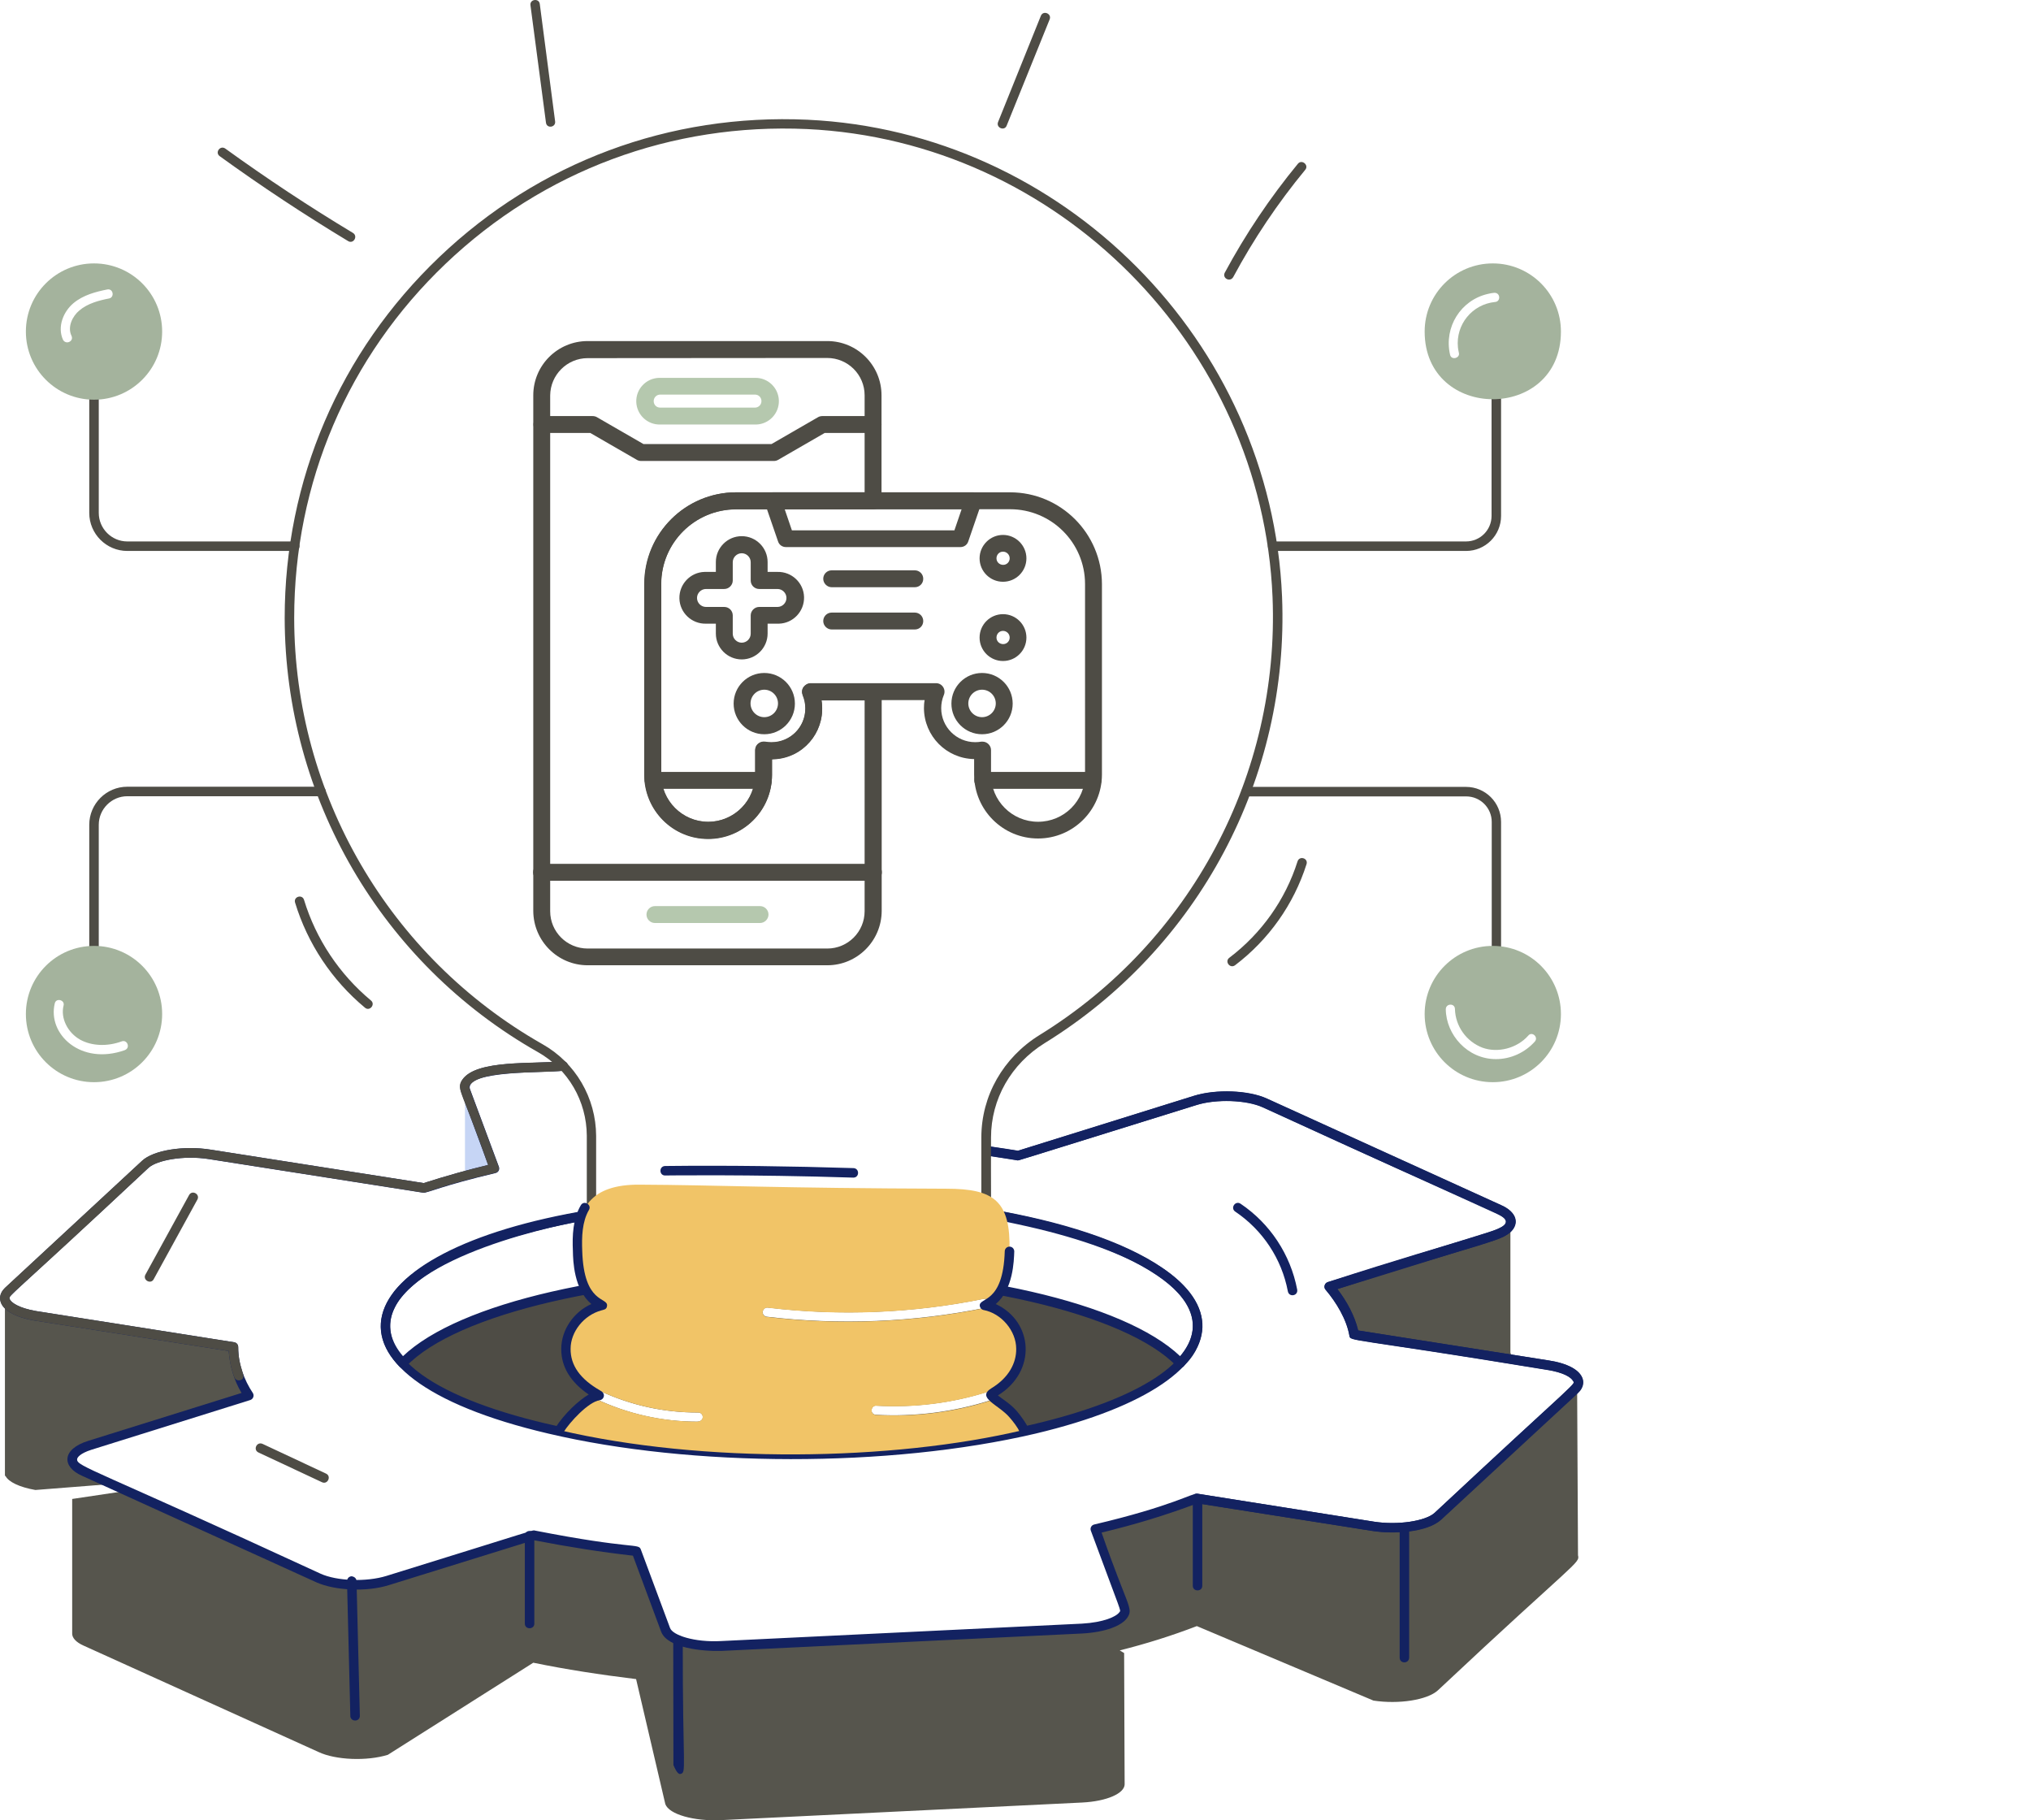 <svg xmlns="http://www.w3.org/2000/svg" xmlns:xlink="http://www.w3.org/1999/xlink" id="Layer_1" x="0px" y="0px" viewBox="0 0 1153.6 1033.8" style="enable-background:new 0 0 1153.6 1033.8;" xml:space="preserve"><style type="text/css">	.st0{fill:#4E4C45;}	.st1{fill:#56554D;}	.st2{fill:#C6D5F5;}	.st3{fill:#132261;}	.st4{fill:#A4B39D;}	.st5{fill:#F1C467;}	.st6{clip-path:url(#SVGID_00000182520427214614453110000009049017287167441540_);}	.st7{fill:#B5C8AE;}	.st8{clip-path:url(#SVGID_00000061435655931200501200000008658095205751554727_);}	.st9{clip-path:url(#SVGID_00000163777194203581752570000014265715777500357793_);}</style><g id="Layer_2_00000171688483833602927830000011337914821124034711_">	<g id="Layer_1-2">		<path class="st0" d="M832.7,312.9H722.8c-3.5,0-3.5-5.4,0-5.4h109.9c8,0,14.5-6.5,14.5-14.5V191.3c0-3.6,5.4-3.6,5.4,0V293   C852.6,304,843.7,312.9,832.7,312.9z"></path>		<path class="st0" d="M847.3,568.3V466.8c0-8-6.5-14.5-14.5-14.5H707.8c-3.5,0-3.5-5.4,0-5.4h124.9c11,0,19.9,8.9,19.9,19.9v101.5   C852.6,571.9,847.3,571.9,847.3,568.3z"></path>		<path class="st0" d="M50.7,568.3v-99.9c0-11.9,9.7-21.6,21.6-21.6h110c3.6,0,3.6,5.4,0,5.4h-110c-8.9,0-16.2,7.3-16.2,16.2v99.9   C56.1,571.9,50.7,571.9,50.7,568.3z"></path>		<path class="st0" d="M167.4,312.9H72.3c-11.9,0-21.6-9.7-21.6-21.6v-100c0-3.6,5.4-3.6,5.4,0v100c0,8.9,7.3,16.2,16.2,16.2h95.2   C171,307.5,171,312.9,167.4,312.9z"></path>		<path class="st1" d="M63.4,842.8l-43.3,3.4c-9.1-1.6-15.3-4.6-17-8H2.8V738c0.5,3.9,7,7.6,17.3,9.3L132.6,765   c0,10.4,3.8,20.1,8.7,27.6l-90.4,28.2c-11.7,3.7-13.4,10.4-3.3,14.8L63.4,842.8z"></path>		<path class="st2" d="M280.8,663.6c-5.7,1.3-11.3,2.7-16.7,4.2c-0.2-0.4-0.2-0.9,0-1.3c-0.2-0.2-0.2-0.2,0-0.3v-47.9   C264.1,619.5,265,621,280.8,663.6z"></path>		<path class="st1" d="M755,730.7c88.8-28.7,100.3-28.5,102.9-35.4v72.9c0.5,1.1,0.5,2.3,0,3.3v0.2c0,0.1-0.1,0.2-0.2,0.3l-88.5-14   C767.4,748.3,761.4,738.2,755,730.7z"></path>		<path class="st1" d="M896.3,883.3c1.2,4.6-1.4,3.3-79.6,76.7c-6,5.5-22.3,8-36.6,5.8l-100.3-42.3c-14.3,5.5-29,10.1-43.8,13.8   c0.8,0.5,1.6,1,2.5,1.5c0,1.1,0.3,79.5,0.3,74.5c0,5.2-10.1,9.7-24.1,10.4l-205.2,10c-15.5,0.7-29.5-3.3-31.6-9.1l-16.6-71   c-20.5-2.5-39.9-5.5-58.4-9.3l-82.6,52.3c-11.9,3.7-29.7,3-39.4-1.6L47.5,934.6c-4.5-2-6.5-4.5-6.5-6.8v-76.5l30.8-4.6l109,49.5   c9.9,4.5,27.5,5.2,39.4,1.5l82.7-25.7c18.6,3.6,38.1,6.8,58.4,9.1l16.6,44.6c2.2,5.8,16.1,9.9,31.6,9.1l205.1-9.9   c15.5-0.8,26.2-6,24-11.8l-16.6-44.6c19.6-4.5,38.8-10.3,57.6-17.4L780,866.9c14.4,2.2,30.7-0.3,36.6-5.7   c82.8-76.9,78.3-72,79.2-73.9L896.3,883.3z"></path>		<path class="st3" d="M795,941.4v-74c0-3.5,5.4-3.5,5.4,0v74C800.3,945,795,945,795,941.4z"></path>		<path class="st3" d="M382.5,1002.4l-0.1-70.9c0-3.5,5.4-3.6,5.4,0c-0.1,74.7,2.4,75.2-1.5,76   C384.7,1007.7,382.9,1003.4,382.5,1002.4z"></path>		<path class="st3" d="M298.1,922.1v-50c0-3.5,5.4-3.5,5.4,0v50C303.5,925.6,298.1,925.6,298.1,922.1z"></path>		<path class="st3" d="M199,974.9l-1.9-76.9c0-1.5,1.1-2.7,2.6-2.8c1.5,0.2,2.7,1.1,2.8,2.6l1.9,76.9c-0.1,1.5-1.4,2.6-2.9,2.4   C200.2,977.1,199.2,976.1,199,974.9z"></path>		<path class="st3" d="M375.5,926.6l-16-43.1c-17.8-2-36.3-4.9-56.4-8.8L221,900.2c-12.6,4-30.7,3.2-41.4-1.6L46.5,838.1   c-11.3-5-11.7-15,3.6-19.8l87.1-27.2c-4.3-7.2-6.7-15.4-7.3-23.8L19.7,750C8,748,0.9,743.7,0.2,738.3c-0.3-1.6-0.1-4.2,2.7-6.9   l77.9-72.2c6.5-6,23.6-8.7,38.8-6.3l121.1,19c12.4-4,26-7.8,36.6-10.3c-15.6-42.4-15.8-41.9-15.8-43.3c-0.4-1.9,0.2-3.9,1.4-5.4   c8.3-11.2,39.7-8.4,57-10.2c1.5,0,2.7,1.2,2.7,2.7c0,1.4-1.1,2.6-2.5,2.7c-11.5,1.2-54.8-0.2-53.3,10l16.6,44.6   c0.5,1.4-0.2,2.9-1.6,3.4c-0.1,0-0.2,0.1-0.3,0.1c-30.4,7.2-38.8,11.4-41,11.2l-121.8-19.1C104,656,89,659,84.4,663.2   C2.9,739.1,5.1,735.7,5.4,737.4c0.3,1.9,4.6,5.4,15.1,7.2L133,762.3c1.3,0.2,2.3,1.3,2.3,2.7c0,9.6,3.4,18.8,8.3,26.1   c0.8,1.3,0.4,2.9-0.8,3.7c-0.2,0.1-0.4,0.2-0.6,0.3l-90.4,28.3c-6.2,2-8,4.3-8,5.4c-0.2,4.1,9.4,5.4,138.2,64.9   c9.4,4.3,26.2,4.8,37.5,1.3c88.1-27.3,82.8-26,84.1-25.8c56.1,11,59.1,7.1,60.4,10.8l16.6,44.6c1.5,4.1,13.8,8.2,28.9,7.4   l205.1-9.9c12.1-0.7,19.5-3.9,21.3-6.6c0.8-1.3,1.7,2.5-16.3-46.2c-0.5-1.4,0.2-2.9,1.6-3.4c0.1,0,0.2-0.1,0.3-0.1   c44.3-10.4,55.9-18,58.6-17.5l100.3,15.9c13.5,2.1,29.2-0.3,34.4-5c84.1-78,79.8-73.1,78.7-74.8c-1.1-2.2-5.6-5-14.9-6.4   c-113.7-18.7-111.5-15.9-112.2-19.5c-1.6-9.2-7.4-18.8-13.5-26c-1-1.1-0.8-2.8,0.3-3.8c0.3-0.2,0.6-0.4,0.9-0.5l93.3-29   c8.5-2.6,11.1-6.2,2.9-9.8l-133.1-60.5c-9.2-4.2-26.4-4.8-37.6-1.3c-107.9,33.5-100.9,31.6-101.8,31.4c-4.8-0.8-10.3-1.6-18.1-2.8   c-1.5-0.3-2.4-1.7-2.1-3.2c0.3-1.4,1.5-2.3,2.9-2.1c9.8,1.5,13.8,2,17.6,2.7l100-31.2c12.5-3.9,31.1-3.2,41.5,1.6l133,60.5   c9.8,4.3,8.4,10.2,7.7,11.8c-3.4,9-18.2,8.9-100.8,35.8c5.3,6.9,9.8,15.1,11.8,23.5l108.1,17c9.8,1.5,16.5,4.7,18.8,9.1   c1.3,2.1,1.2,4.7-0.1,6.8c-1.3,2.7,0,0.2-79.7,74.5c-6.6,6-23.3,8.8-38.9,6.4L680,853.8c-17.7,6.7-35.9,12.2-54.3,16.6   c14.6,42.1,18.2,42.8,14.7,48.2c-3.2,4.9-13,8.4-25.6,9.1l-205.1,9.9C399.4,937.9,379,936.1,375.5,926.6z"></path>		<path class="st0" d="M568.4,732.9c-34.8-6.6-75.5-10.4-118.9-10.4c-42.6,0-82.6,3.6-116.9,10.1c-49.4,9.1-87.1,23.9-103.9,41.6   c31.7,33.3,120.1,46.4,167,49.7c35.1,2.7,70.4,2.8,105.5,0.2c46.9-3.4,136.7-16.2,169.1-49.9C653.7,756.7,616.9,742.1,568.4,732.9   z M395.9,807.4c-19.8,0-39.4-4.4-57.4-12.9c-1.2-0.6-1.8-2.1-1.2-3.4c0.1-0.1,0.1-0.2,0.2-0.3c0.7-1,2.1-1.4,3.2-0.9   c17.5,8.2,36.6,12.4,55.9,12.3C399.9,802.2,400.5,807.4,395.9,807.4z M435.5,747.8c-1.4-0.2-2.5-1.5-2.3-2.9   c0.2-1.4,1.5-2.5,2.9-2.3l0,0c40.9,4.9,82.3,3.2,122.7-5c1.4-0.3,2.7,0.6,3,2c0,0.1,0,0.2,0.1,0.3c0.1,1.3-0.8,2.5-2.1,2.8   C518.9,751,476.9,752.7,435.5,747.8z M497.5,803.5c-3.7-0.3-2.9-5.5,0.2-5.2c21.4,1.2,42.9-1.4,63.3-7.9c3.2-1.3,4.7,4,1.5,4.9   C541.6,801.9,519.6,804.7,497.5,803.5z"></path>		<path class="st3" d="M311.6,814.2C169.3,781,193.8,710.2,335.2,687.1c84.8-15.2,179.8-11,244.1,3c135.8,29.1,137.7,93.5,8.8,124.1   C504.9,833.7,392.6,833.3,311.6,814.2z M336.1,692.4c-33.9,5.5-114.5,26.3-114.5,60.7c0,58.1,217.3,90.6,365.3,55.8   c123.9-29.3,120.5-85.9-8.8-113.6C513.9,681.1,417.6,677.8,336.1,692.4L336.1,692.4z"></path>		<path class="st3" d="M228.8,776.9c-0.7,0-1.4-0.3-1.9-0.8c-21.6-22.3-3.5-41.3-3.2-42.4c54.3-67.8,346.2-75.5,436.6-13.6   c11.5,7.8,22.6,18.9,22.6,32.9c0,8.1-4.1,16.3-9.1,21.3c-0.3,0.4-0.6,0.7-0.9,1l-0.5,0.6c-1,1.1-2.6,1.3-3.8,0.3   c-0.1-0.1-0.2-0.1-0.2-0.2c-28.6-29.9-118.6-50.9-218.9-50.9s-190.3,21-218.8,50.9C230.2,776.5,229.5,776.8,228.8,776.9   L228.8,776.9z M227.9,736.9c-1.5,1.8-2.8,3.9-3.8,6c-4.9,9.9-2.1,19.3,4.8,27.3c31.8-30.3,119.6-50.5,220.7-50.5   s188.8,20.2,220.7,50.5c14.6-17.4,5.6-33.2-13-45.8C567.1,662.8,279.3,672.7,227.9,736.9z"></path>		<path class="st3" d="M779.6,869.5l-100.3-15.9c-1.5-0.3-2.4-1.7-2.1-3.2c0.3-1.4,1.6-2.3,3-2.1l100.3,15.9   c13.5,2.1,29.2-0.3,34.4-5c77.7-73,79.6-72.1,78.9-74.5s-5.7-5.3-15.1-6.8c-113.7-18.7-111.5-15.9-112.2-19.5   c-1.6-9.2-7.4-18.8-13.5-26c-1-1.1-0.8-2.8,0.3-3.8c0.3-0.2,0.6-0.4,0.9-0.5c81.1-26.3,101-28.8,101.3-34.3   c0.3-4.2-9.4-5.4-138.2-65c-9.2-4.2-26.4-4.8-37.6-1.3c-107.9,33.5-100.9,31.6-101.8,31.4c-4.8-0.8-10.3-1.6-18.1-2.8   c-1.5-0.3-2.4-1.7-2.1-3.2c0.3-1.4,1.5-2.3,2.9-2.1c9.8,1.5,13.8,2,17.6,2.7l100-31.2c12.5-3.9,31.1-3.2,41.5,1.6l133,60.5   c11.4,5,11.7,15.2-3.5,19.9l-89.5,27.8c5.3,6.9,9.8,15.1,11.8,23.5l108.1,17c10.8,1.6,17.9,5.5,19.4,10.5c0.5,1.6,0.8,4.8-2.6,8   l-77.8,72C810.4,870.5,791.5,871.3,779.6,869.5z"></path>		<path class="st0" d="M133.1,782.2c-1.8-4.8-2.9-9.8-3.1-14.9L19.7,750c-10.8-1.9-17.9-5.7-19.4-10.7c-0.5-1.6-0.8-4.7,2.5-7.9   l77.9-72.2c6.5-6,23.6-8.7,38.8-6.3l121.1,19c11.9-3.8,24.2-7.3,36.6-10.3c-14.6-42.2-18.3-42.8-14.7-48.3   c7.8-11.8,40.7-8.9,57.3-10.6c1.5,0,2.7,1.2,2.7,2.7c0,1.4-1.1,2.6-2.5,2.7c-15,1.6-47.3-0.5-53.1,8.2c-0.9,1.3-1.8-2.8,16.3,46.3   c0.5,1.4-0.2,2.9-1.6,3.4c-0.1,0-0.2,0.1-0.3,0.1c-31.9,7.4-38.8,11.5-41,11.2l-121.8-19.1C104,656,89,659,84.4,663.2   c-77.7,73-79.6,72.1-78.9,74.5c0.7,2.2,5.7,5.3,15.2,6.9L133,762.3c1.3,0.2,2.3,1.3,2.3,2.7c0,13.3,5.7,17.1,1.3,18.8   C135.2,784.3,133.6,783.6,133.1,782.2C133.1,782.2,133.1,782.2,133.1,782.2z"></path>		<path class="st3" d="M677.5,900.6V854c0-3.5,5.4-3.6,5.4,0v46.6C682.9,904.1,677.5,904.1,677.5,900.6z"></path>		<path class="st0" d="M82.6,723.9l24.8-45.2c1.7-3.1,6.4-0.5,4.7,2.6l-24.8,45.2C85.7,729.6,80.9,727,82.6,723.9z"></path>		<path class="st0" d="M182.9,841.8l-36.1-16.9c-3.2-1.5-1-6.3,2.3-4.9l36.1,16.9C188.4,838.4,186.1,843.3,182.9,841.8z"></path>		<path class="st3" d="M731.5,733.4c-3.5-18.5-14.3-34.8-29.9-45.3c-2.9-2,0-6.4,3-4.5c16.8,11.3,28.4,28.9,32.2,48.8   C737.4,736,732.2,736.9,731.5,733.4z"></path>		<path class="st0" d="M498.6,703.6c-58.6,0-140-4.2-162.8-5.4c-1.4-0.1-2.5-1.3-2.5-2.7v-50.5c-0.1-19.7-10.6-37.8-27.8-47.5   C216.7,547.2,161.9,453.1,161.7,351c0-78.2,31.2-151,87.8-205s130.8-81.6,209.2-78c145.1,6.8,263.5,125.8,269.5,270.9l0,0   c4.2,102.7-47.4,199.6-134.8,253.5c-19.1,11.8-30.5,31.8-30.5,53.6c-0.2,53,0.8,50.4-1.3,52.4   C557.4,702.3,531.6,703.6,498.6,703.6z M338.6,693c80.4,4.3,207.5,8.4,218.8,1.8V646c0-23.7,12.4-45.4,33.1-58.2   c85.8-52.9,136.4-148,132.3-248.7l0,0C716.9,196.7,600.8,80,458.4,73.3c-76.9-3.5-149.8,23.6-205.3,76.5S167.1,274.2,167.1,351   c0.1,100.1,53.9,192.5,141,242c18.8,10.6,30.4,30.5,30.5,52.1L338.6,693z"></path>		<path class="st4" d="M847.9,149.6c-21.4,0-38.7,17.3-38.7,38.7c0,51.2,77.4,51.3,77.4,0C886.6,166.9,869.3,149.6,847.9,149.6   C847.9,149.6,847.9,149.6,847.9,149.6z M849.2,171.5c-13,1.3-22.4,12.8-21.1,25.8c0.1,1,0.3,1.9,0.5,2.9c1,3.2-4.4,4.7-5,1.1   c-3.5-15.5,6.1-30.9,21.6-34.4c1.2-0.3,2.3-0.5,3.5-0.6C852.3,166.1,852.5,171.3,849.2,171.5z"></path>		<path class="st4" d="M847.9,537.2c-21.4,0-38.7,17.3-38.7,38.7s17.3,38.7,38.7,38.7s38.7-17.3,38.7-38.7l0,0   C886.6,554.5,869.3,537.2,847.9,537.2z M871.8,591.5c-5.6,6.3-13.7,10-22.1,10c-16.2,0-28.3-13.8-28.5-28.3c0-3.4,5.2-3.6,5.2-0.1   c0.3,9.8,6.5,18.4,15.6,21.9c8.8,3.2,19.7,0.3,26-6.8C870.1,585.5,874,589,871.8,591.5z"></path>		<path class="st4" d="M53.4,149.6c-21.4,0-38.7,17.3-38.7,38.7S32,227,53.4,227s38.7-17.3,38.7-38.7l0,0   C92.1,166.9,74.8,149.6,53.4,149.6z M62,169.5c-5.7,1.1-12.2,2.8-16.9,6.8c-4,3.3-6.9,9.4-4.5,14.4c1.5,3.1-3.1,5.3-4.8,2.3   c-3.4-7.5,0.3-16.1,5.9-20.8s12.8-6.5,19.2-7.8C64.3,163.7,65.2,168.8,62,169.5z"></path>		<path class="st4" d="M53.4,537.2c-21.4,0-38.7,17.3-38.7,38.7c0,21.4,17.3,38.7,38.7,38.7s38.7-17.3,38.7-38.7   S74.8,537.2,53.4,537.2C53.4,537.2,53.4,537.2,53.4,537.2z M70.9,596.4c-25,8.9-44-9.1-39.8-26.5c0.7-3.4,5.9-2,5,1.2   c-1.8,7.1,2.3,15.4,9.5,19.4c6.4,3.5,15.2,4,23.6,0.9C72.3,590.3,74.2,595.1,70.9,596.4z"></path>		<path class="st3" d="M484.7,668.8L484.7,668.8c-59.1-1.9-108-1.2-106.9-1.2c-3.5,0-3.6-5.3,0-5.4c35.6-0.4,71.7,0.1,107,1.2   C488.3,663.6,488.2,668.8,484.7,668.8z"></path>		<path class="st0" d="M197.7,136.9c-24.9-15-49.4-31.2-72.9-48.2c-2.9-2.1,0.3-6.4,3.2-4.3c23.4,16.9,47.7,33,72.5,47.9   C203.5,134.2,200.7,138.8,197.7,136.9z"></path>		<path class="st0" d="M310.1,69.6L301.3,3c-0.5-3.5,4.9-4.2,5.3-0.7l8.7,66.6C315.8,72.4,310.5,73.2,310.1,69.6z"></path>		<path class="st0" d="M566.9,69.3L591.2,9c1.3-3.3,6.3-1.3,5,2l-24.4,60.3C570.6,74.6,565.6,72.6,566.9,69.3z"></path>		<path class="st0" d="M695.7,154.8c11.8-21.9,25.7-42.6,41.5-61.8c2.2-2.7,6.4,0.7,4.2,3.4c-15.6,18.9-29.3,39.3-40.9,60.9   C698.7,160.5,694,158,695.7,154.8z"></path>		<path class="st5" d="M581.5,812.1c-74.7,17.8-182.3,19.2-263.8,0.1c3.9-6.2,13.1-16,19.7-18.7c0.2,0.4,0.6,0.8,1,1   c18,8.4,37.6,12.8,57.4,12.9c4.5,0,4.1-5.2,0.7-5.2c-19.3,0.1-38.4-4.2-55.9-12.3c-1.2-0.5-2.5-0.1-3.2,0.9   c-8.8-5.5-16.1-13.4-16-24.7s9-22.4,20.7-24.7c-11.3-4.8-13.8-18.7-14.1-30.9c-1.2-24.4,7.5-38,35.6-37.7c42.1,0.2,78.8,2,174,2.3   c27.1,0,36.5,7,35.8,35.4c-0.3,10.5-2.2,23.6-11.5,29.5c-0.1-0.1-0.1-0.2-0.1-0.3c-0.3-1.4-1.6-2.3-3-2   c-40.4,8.2-81.8,9.9-122.7,5c-1.4-0.2-2.7,0.9-2.9,2.3c-0.2,1.4,0.9,2.7,2.3,2.9c41.5,4.9,83.4,3.2,124.3-5.1   c0.5-0.1,1-0.4,1.3-0.8c8.8,1.8,18.8,12.4,18.8,24.2c0.1,8.7-4.8,17.1-12,22.4c-1.8,1.3-3.2,2.1-4,2.7c-0.6-0.9-1.8-1.2-2.8-0.8   c-20.5,6.5-41.9,9.1-63.3,7.9c-3.1-0.3-4,4.9-0.2,5.2c22,1.2,44.1-1.5,65.1-8.2c0.7-0.2,1.3-0.7,1.6-1.5   c9.1,6.1,12.9,10.6,16.4,16.4C581,810.8,581.3,811.4,581.5,812.1z"></path>		<path class="st3" d="M316.4,814.5c-1.3-0.8-1.6-2.4-0.9-3.7c4.9-7.8,13.5-15.8,18.9-18.8c-10.4-7.1-15.7-15.8-15.6-26   c0-10.7,7.1-21,17.1-25.4c-9.9-8.3-10.4-24.3-10.5-30.1c-0.4-8.9,0-18.3,4.5-26c1.8-3.1,6.4-0.3,4.6,2.7   c-3.9,6.7-4.1,15.4-3.8,23.1c0.9,30.6,14.7,26.2,14.1,31.3c-0.2,2.3-2.1,2.2-3.2,2.6c-10,2.7-17.5,12.2-17.5,21.8   c-0.1,9.4,5.4,17.2,16.8,23.7l0.1,0.1c3.3,1.6,2.1,5.1-0.3,5.4c-6.5,0.9-17.2,12.6-20.7,18.3C319.2,814.7,317.7,815.1,316.4,814.5   z"></path>		<path class="st3" d="M579,813c-0.7-2-3.7-5.9-5.4-7.8c-6.2-7.5-19.5-11.3-10.3-16.9c9.7-5.9,14-14.3,13.9-22.2   c0-10.4-8.5-20.2-18.5-22.1c-1.2-0.2-2-1.2-2.2-2.3c-0.6-5.2,13.3-0.7,14.2-31.2c0.1-1.5,1.4-2.6,2.9-2.5c1.4,0.1,2.4,1.2,2.5,2.6   c-0.2,5.7-0.6,21.6-10.5,30c21.3,9.9,23.5,38.2,1.2,51.9c2.4,2,7.2,4.7,11,9.2c2.1,2.5,5.5,7.2,6.3,9.5c0.5,1.4-0.3,2.9-1.7,3.4   S579.5,814.4,579,813L579,813z"></path>		<path class="st0" d="M698.3,543.9c18.2-13.8,31.8-32.9,38.7-54.7c1.1-3.4,6.2-1.8,5.1,1.6c-7.3,22.9-21.5,42.9-40.6,57.4   C698.6,550.3,695.4,546,698.3,543.9z"></path>		<path class="st0" d="M207.3,572.3c-18.8-15.6-32.6-36.4-39.7-59.7c-1-3.4,4.1-4.9,5.1-1.5c6.8,22.3,20.1,42.2,38,57.1   C213.4,570.4,210,574.6,207.3,572.3z"></path>		<g>			<defs>				<rect id="SVGID_1_" x="302.9" y="193.2" width="198.6" height="355.2"></rect>			</defs>			<clipPath id="SVGID_00000057130875753269409930000012819882107241442239_">				<use xlink:href="#SVGID_1_" style="overflow:visible;"></use>			</clipPath>			<g style="clip-path:url(#SVGID_00000057130875753269409930000012819882107241442239_);">				<path class="st0" d="M469.9,548.2H333.8c-17,0-30.8-13.8-30.9-30.8V224.5c0-17,13.8-30.8,30.9-30.8h136.1     c17,0,30.8,13.8,30.8,30.8v60c0,2.6-2.1,4.8-4.8,4.8h-77.8c-23.5,0-42.6,19-42.6,42.5v108.2c0,14.7,11.9,26.7,26.6,26.8     c13.7,0,25.2-10.3,26.6-24c0.1-0.9,0.2-1.8,0.2-2.7v-14c0-1.4,0.6-2.8,1.8-3.7c1.1-0.9,2.5-1.2,3.9-1c1.2,0.2,2.3,0.3,3.5,0.3     c10.7,0,19.3-8.6,19.3-19.3c0-2.6-0.5-5.1-1.5-7.5c-0.6-1.5-0.5-3.2,0.4-4.5c0.9-1.3,2.4-2.2,4-2.2H496c2.6,0,4.8,2.1,4.8,4.8     v124.4C500.7,534.4,486.9,548.2,469.9,548.2z M333.8,203.4c-11.7,0-21.2,9.5-21.3,21.2v292.9c0,11.7,9.5,21.2,21.3,21.2h136.1     c11.7,0,21.2-9.5,21.2-21.2V397.8h-24.5c2.6,15.7-7.9,30.5-23.6,33.1c-1.5,0.2-3,0.4-4.5,0.4v8.9c0,1.3-0.1,2.5-0.2,3.8     c-2.1,19.9-19.9,34.4-39.9,32.3c-18.4-1.9-32.4-17.5-32.5-36V331.7c0-28.8,23.4-52.1,52.2-52.1h73v-55.1     c0-11.7-9.5-21.2-21.3-21.2L333.8,203.4L333.8,203.4z"></path>			</g>		</g>		<path class="st0" d="M495.9,500.2H307.8c-2.6,0.1-4.9-1.9-5-4.6c-0.1-2.6,1.9-4.9,4.6-5c0.1,0,0.3,0,0.4,0h188.1   c2.6-0.1,4.9,1.9,5,4.6c0.1,2.6-1.9,4.9-4.6,5C496.2,500.2,496.1,500.2,495.9,500.2z"></path>		<path class="st0" d="M439.5,261.8h-75.3c-0.8,0-1.7-0.2-2.4-0.6l-26.5-15.3h-27.5c-2.6,0-4.8-2.1-4.8-4.8c0-2.6,2.1-4.8,4.8-4.8   h28.8c0.8,0,1.7,0.2,2.4,0.6l26.5,15.3h72.7l26.5-15.3c0.7-0.4,1.6-0.6,2.4-0.6h28.8c2.6,0,4.8,2.1,4.8,4.8c0,2.6-2.1,4.8-4.8,4.8   h-27.5l-26.5,15.3C441.2,261.6,440.4,261.8,439.5,261.8z"></path>		<path class="st7" d="M428.8,241.1H375c-7.3,0.2-13.4-5.6-13.6-12.9c-0.2-7.3,5.6-13.4,12.9-13.6c0.2,0,0.5,0,0.7,0h53.8   c7.3-0.2,13.4,5.6,13.6,12.9c0.2,7.3-5.6,13.4-12.9,13.6C429.3,241.1,429,241.1,428.8,241.1L428.8,241.1z M375,224.1   c-2,0-3.7,1.6-3.7,3.7s1.6,3.7,3.7,3.7c0,0,0,0,0,0h53.8c2,0,3.7-1.6,3.7-3.7s-1.6-3.7-3.7-3.7c0,0,0,0,0,0H375z"></path>		<path class="st7" d="M431.7,524.2H372c-2.6,0-4.8-2.1-4.8-4.8c0-2.6,2.1-4.8,4.8-4.8h59.7c2.6,0,4.8,2.1,4.8,4.8   C436.5,522,434.3,524.2,431.7,524.2L431.7,524.2L431.7,524.2z"></path>		<path class="st0" d="M421.3,374.5c-8.1,0-14.7-6.6-14.7-14.7v-5.6H401c-8.1,0.2-14.9-6.2-15.1-14.3c-0.2-8.1,6.2-14.9,14.3-15.1   c0.3,0,0.5,0,0.8,0h5.6v-5.6c0-8.1,6.6-14.7,14.7-14.7c8.1,0,14.7,6.6,14.7,14.7v5.6h5.6c8.1-0.2,14.9,6.2,15.1,14.3   c0.2,8.1-6.2,14.9-14.3,15.1c-0.3,0-0.5,0-0.8,0H436v5.6C436,367.9,429.4,374.5,421.3,374.5z M401,334.5c-2.8,0-5.1,2.3-5.1,5.1   c0,2.8,2.3,5.1,5.1,5.1h10.4c2.6,0,4.8,2.1,4.8,4.8v10.4c0,2.8,2.3,5.1,5.1,5.1c2.8,0,5.1-2.3,5.1-5.1v-10.4   c0-2.6,2.2-4.8,4.8-4.8h10.4c2.8,0,5.1-2.3,5.1-5.1c0-2.8-2.3-5.1-5.1-5.1l0,0h-10.4c-2.6,0-4.8-2.1-4.8-4.8v-10.4   c0-2.8-2.3-5.1-5.1-5.1c-2.8,0-5.1,2.3-5.1,5.1v10.4c0,2.6-2.2,4.8-4.8,4.8H401z"></path>		<path class="st0" d="M569.7,330.4c-7.4,0-13.3-6-13.3-13.3s6-13.3,13.3-13.3s13.3,6,13.3,13.3v0   C583,324.4,577.1,330.4,569.7,330.4z M569.7,313.3c-2.1,0-3.7,1.7-3.7,3.8c0,2.1,1.7,3.7,3.8,3.7c2.1,0,3.7-1.7,3.7-3.7   C573.5,315,571.8,313.3,569.7,313.3C569.7,313.3,569.7,313.3,569.7,313.3L569.7,313.3z"></path>		<path class="st0" d="M569.7,375.4c-7.4,0-13.3-6-13.3-13.3c0-7.4,6-13.3,13.3-13.3c7.4,0,13.3,6,13.3,13.3   C583,369.4,577.1,375.4,569.7,375.4z M569.7,358.3c-2.1,0-3.7,1.7-3.7,3.8c0,2.1,1.7,3.7,3.8,3.7c2.1,0,3.7-1.7,3.7-3.7   C573.5,360,571.8,358.3,569.7,358.3C569.7,358.3,569.7,358.3,569.7,358.3z"></path>		<g>			<defs>				<rect id="SVGID_00000170985867168318535060000013166594846204375952_" x="366" y="278.5" width="259.9" height="198.6"></rect>			</defs>			<clipPath id="SVGID_00000094602946025577920030000006157259230209455033_">				<use xlink:href="#SVGID_00000170985867168318535060000013166594846204375952_" style="overflow:visible;"></use>			</clipPath>			<g style="clip-path:url(#SVGID_00000094602946025577920030000006157259230209455033_);">				<path class="st0" d="M589.6,476.2c-20,0-36.2-16.2-36.3-36.2v-8.9c-15.8-0.3-28.4-13.1-28.5-28.9c0-1.6,0.1-3.1,0.4-4.6h-58.6     c2.6,15.7-7.9,30.5-23.6,33.1c-1.5,0.2-3,0.4-4.5,0.4v8.9c0,20-16.2,36.3-36.3,36.3S366.1,460,366.1,440V331.7     c0-28.8,23.4-52.1,52.2-52.1h155.4c28.8,0,52.1,23.3,52.2,52.1V440C625.8,460,609.6,476.2,589.6,476.2z M558.1,421.2     c2.6,0,4.8,2.2,4.8,4.8v14c0,14.7,11.9,26.7,26.7,26.7s26.7-11.9,26.7-26.7V331.7c0-23.5-19.1-42.5-42.6-42.5H418.2     c-23.5,0-42.6,19-42.6,42.5V440c0,14.7,12,26.7,26.7,26.7c14.7,0,26.7-12,26.7-26.7v-14.1c0-1.4,0.6-2.8,1.8-3.7     c1.1-0.9,2.5-1.2,3.9-1c1.2,0.2,2.3,0.3,3.5,0.3c10.7,0,19.3-8.6,19.3-19.3c0-2.6-0.5-5.1-1.5-7.5c-0.6-1.5-0.5-3.2,0.4-4.5     c0.9-1.3,2.4-2.2,4-2.2h71.3c1.6,0,3.1,0.8,4,2.2c0.9,1.4,1,3.1,0.4,4.5c-1,2.4-1.5,4.9-1.5,7.5c0,10.7,8.7,19.3,19.3,19.3     c1.2,0,2.4-0.1,3.5-0.3L558.1,421.2z"></path>			</g>		</g>		<g>			<defs>				<rect id="SVGID_00000029011640558526952460000012852520639792186247_" x="366" y="437.4" width="259.9" height="11.7"></rect>			</defs>			<clipPath id="SVGID_00000148628866902460730790000000298696861999689652_">				<use xlink:href="#SVGID_00000029011640558526952460000012852520639792186247_" style="overflow:visible;"></use>			</clipPath>			<g style="clip-path:url(#SVGID_00000148628866902460730790000000298696861999689652_);">				<path class="st0" d="M620.8,448h-62.6c-2.6,0-4.8-2.1-4.8-4.8s2.1-4.8,4.8-4.8c0,0,0,0,0,0h62.6c2.6,0,4.8,2.2,4.8,4.8     C625.6,445.9,623.5,448,620.8,448L620.8,448z M433.6,448H371c-2.6,0-4.8-2.1-4.8-4.8c0-2.6,2.1-4.8,4.8-4.8c0,0,0,0,0,0h62.6     c2.6,0,4.8,2.2,4.8,4.8C438.4,445.9,436.2,448,433.6,448L433.6,448z"></path>			</g>		</g>		<path class="st0" d="M545.5,310.7h-99.1c-2.1,0-3.9-1.3-4.5-3.3l-7.4-21.5c-0.5-1.5-0.2-3.1,0.6-4.3c0.9-1.3,2.4-2,3.9-2h113.9   c1.6,0,3,0.7,3.9,2c0.9,1.3,1.1,2.9,0.6,4.3l-7.4,21.5C549.4,309.4,547.6,310.7,545.5,310.7z M449.8,301.2h92.3l4.1-12H445.7   L449.8,301.2z"></path>		<path class="st0" d="M519.6,333.5h-47.2c-2.6,0-4.8-2.2-4.8-4.8c0-2.6,2.1-4.8,4.8-4.8h47.2c2.6,0,4.8,2.1,4.8,4.8   S522.3,333.5,519.6,333.5C519.6,333.5,519.6,333.5,519.6,333.5L519.6,333.5z"></path>		<path class="st0" d="M519.6,357.5h-47.2c-2.6,0-4.8-2.2-4.8-4.8c0-2.6,2.1-4.8,4.8-4.8h47.2c2.6,0,4.8,2.1,4.8,4.8   S522.3,357.5,519.6,357.5C519.6,357.5,519.6,357.5,519.6,357.5L519.6,357.5z"></path>		<path class="st0" d="M434.1,417c-9.6,0-17.4-7.8-17.4-17.4c0-9.6,7.8-17.4,17.4-17.4c9.6,0,17.4,7.8,17.4,17.4   C451.5,409.2,443.7,417,434.1,417z M434.1,391.7c-4.3,0-7.8,3.5-7.8,7.8s3.5,7.8,7.8,7.8c4.3,0,7.8-3.5,7.8-7.8v0   C441.9,395.2,438.4,391.7,434.1,391.7L434.1,391.7L434.1,391.7z"></path>		<path class="st0" d="M557.8,417c-9.6,0-17.4-7.8-17.4-17.4c0-9.6,7.8-17.4,17.4-17.4c9.6,0,17.4,7.8,17.4,17.4   C575.2,409.2,567.4,417,557.8,417z M557.8,391.7c-4.3,0-7.8,3.5-7.8,7.8c0,4.3,3.5,7.8,7.8,7.8c4.3,0,7.8-3.5,7.8-7.8   C565.6,395.2,562.1,391.7,557.8,391.7C557.8,391.7,557.8,391.7,557.8,391.7L557.8,391.7z"></path>	</g></g></svg>